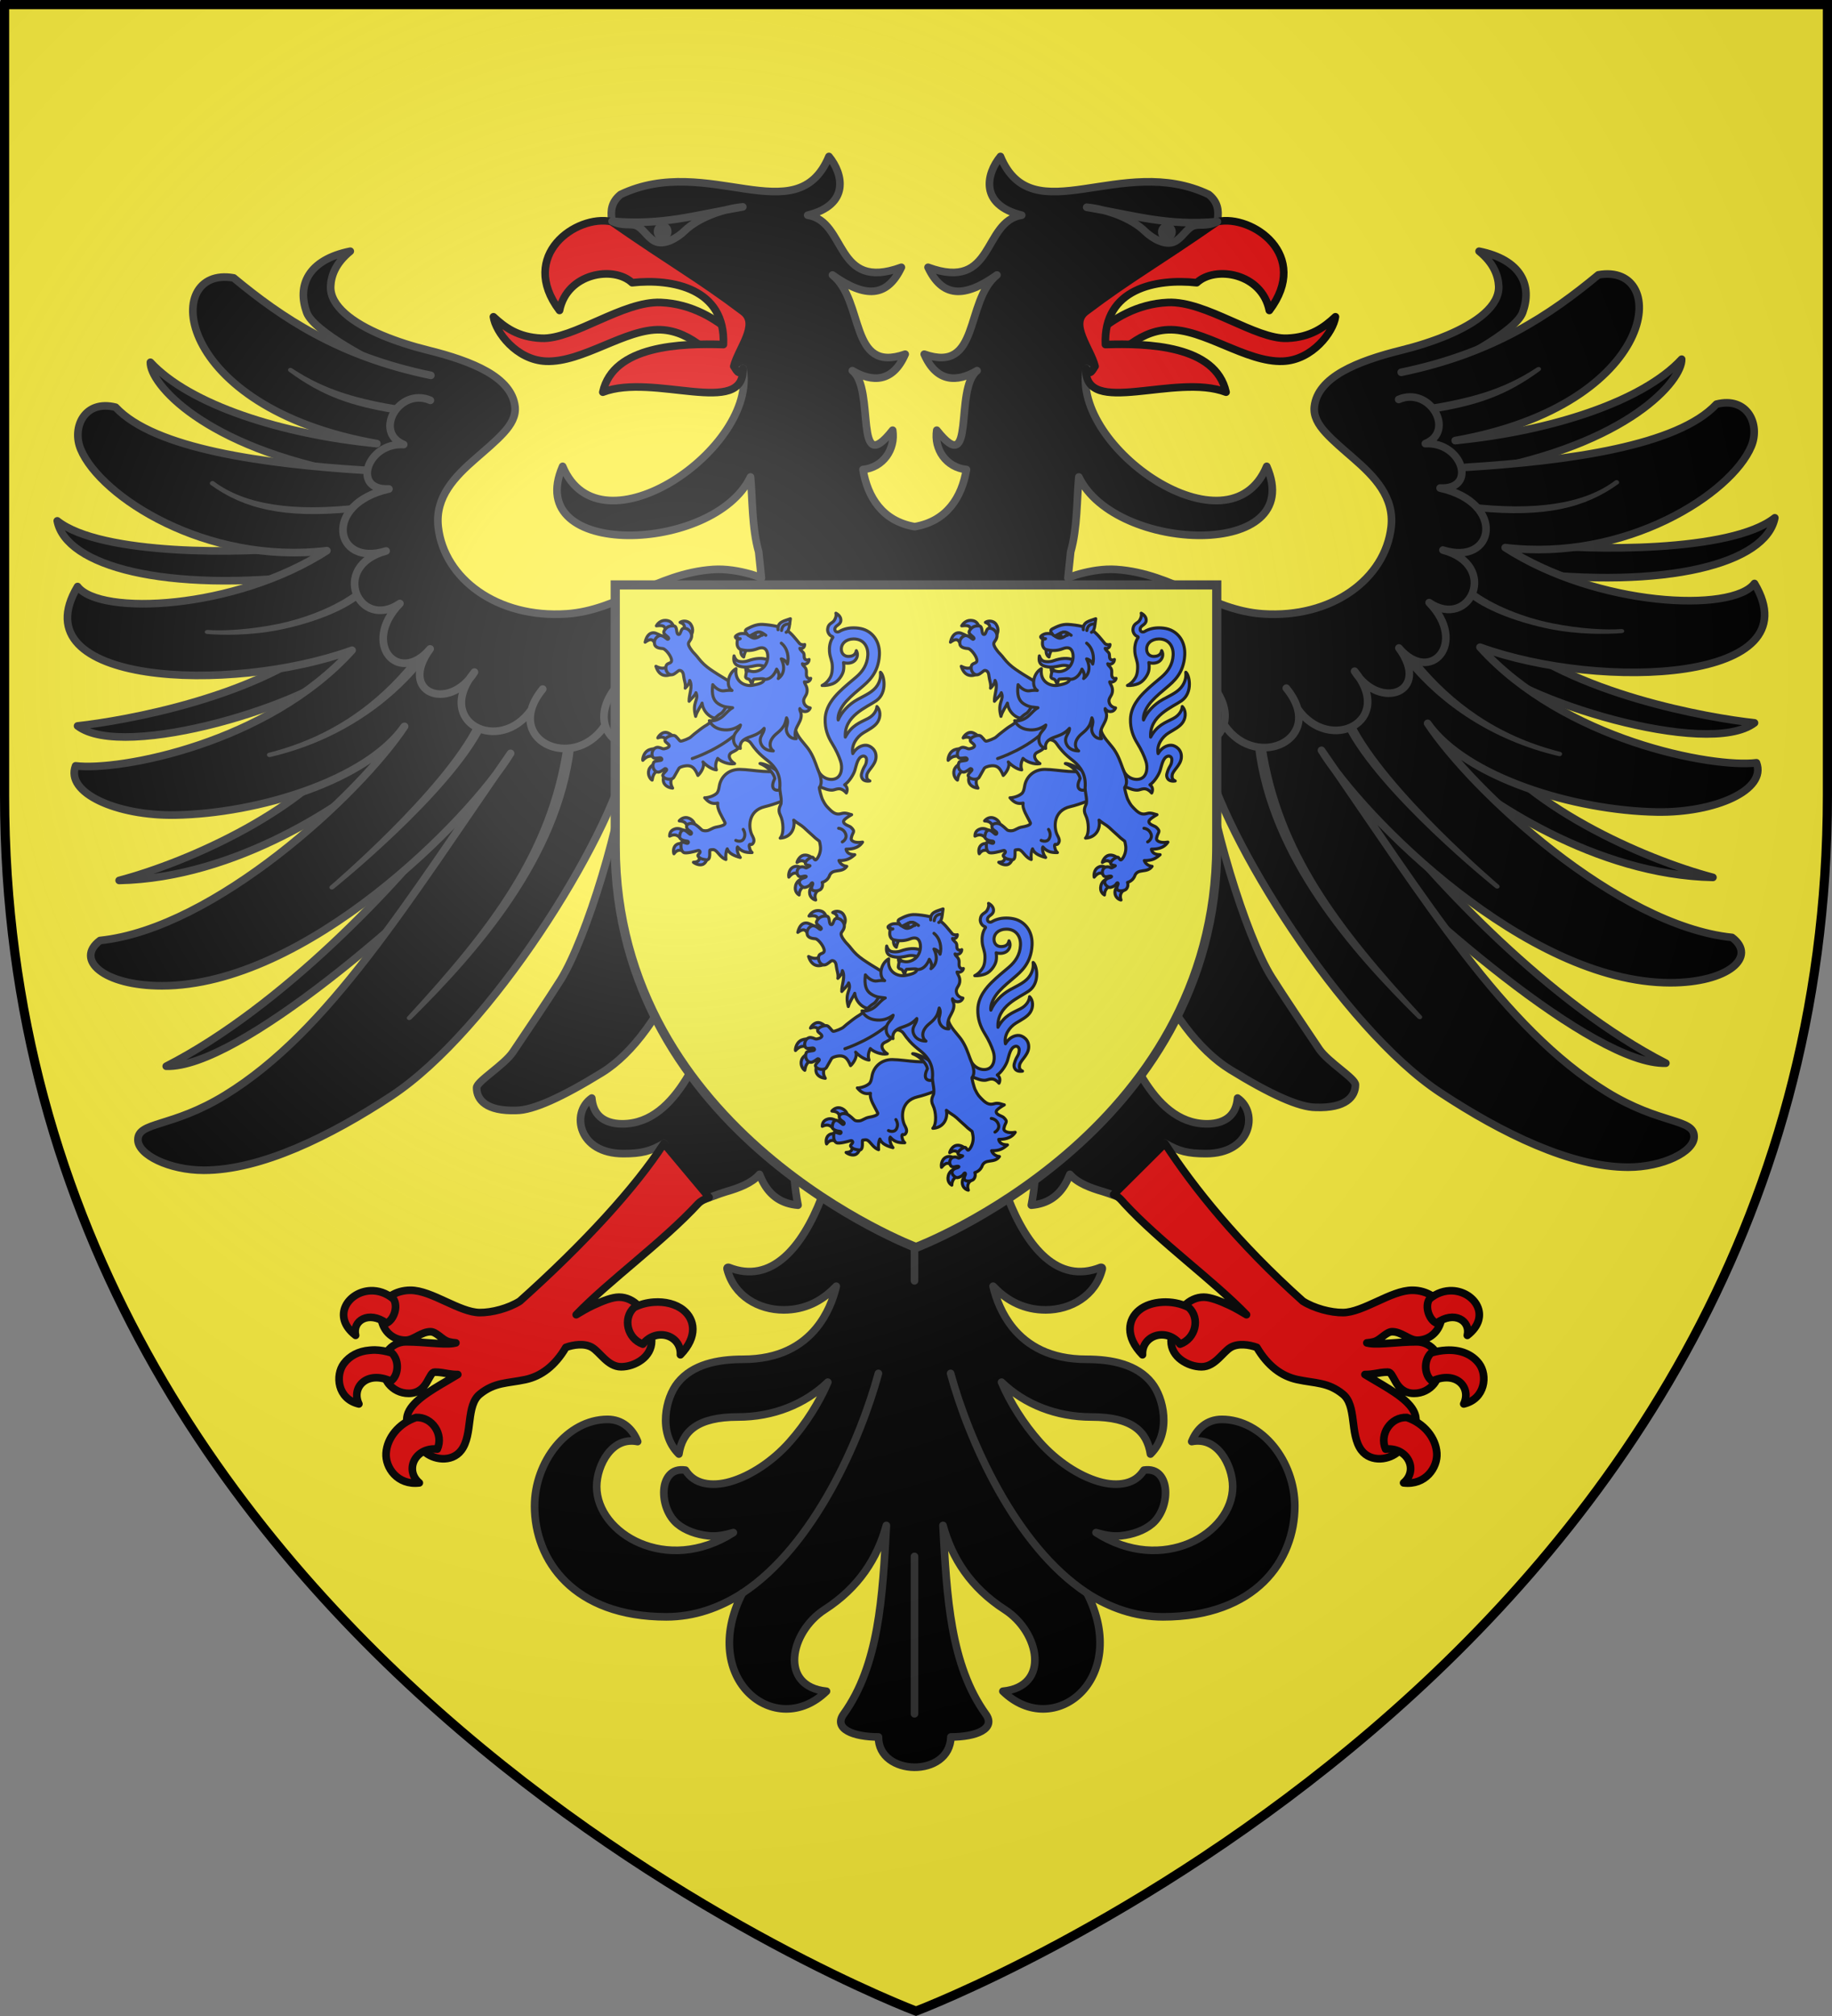 <?xml version="1.0" encoding="UTF-8" standalone="no"?><svg height="660" width="600" xmlns="http://www.w3.org/2000/svg" xmlns:xlink="http://www.w3.org/1999/xlink"><rect width="100%" height="100%" fill="#808080" stroke="none"/><radialGradient id="a" cx="221.445" cy="226.331" gradientTransform="matrix(1.353 0 0 1.349 -77.629 -85.747)" gradientUnits="userSpaceOnUse" r="300"><stop offset="0" stop-color="#fff" stop-opacity=".314"/><stop offset=".19" stop-color="#fff" stop-opacity=".251"/><stop offset=".6" stop-color="#6b6b6b" stop-opacity=".125"/><stop offset="1" stop-opacity=".125"/></radialGradient><path d="m300 658.5s298.5-112.32 298.5-397.772v-259.228h-597v259.228c0 285.452 298.5 397.772 298.5 397.772z" fill="#fcef3c" fill-rule="evenodd"/><g stroke="#313131" stroke-width="1.002" transform="matrix(.999 0 0 .997 -.192 -18.376)"><path d="m328.186 69.811c-4.714 5.744-6.916 15.873 6.962 19.286-12.981 1.991-8.691 25.202-30.706 17.104 4.643 9.865 11.774 10.222 22.584 2.532-10.602 8.527-5.346 32.495-23.833 26.005 4.036 9.308 10.745 9.3 17.317 5.409-7.621 5.915-.249 35.966-13.211 19.548-.981 6.293 3.13 12.26 9.729 12.915-1.51 9.11-6.425 16.956-16.96 18.761-10.535-1.805-15.45-9.651-16.96-18.761 6.599-.656 10.71-6.622 9.729-12.915-12.962 16.418-5.59-13.634-13.211-19.548 6.572 3.891 13.281 3.899 17.317-5.409-18.487 6.49-13.231-17.478-23.833-26.005 10.81 7.69 17.941 7.332 22.584-2.532-22.015 8.098-17.725-15.113-30.706-17.104 13.878-3.413 11.676-13.542 6.962-19.286-10.568 25.415-39.692-1.184-68.286 12.481-5.984 4.854-1.352 11.226-1.251 17.365 10.017 5.842 22.068 10.391 32.135 16.145 8.997 9.568 5.398 17.397 5.535 25.743l3.66-2.093c5.05 25.914-46.74 61.903-59.093 32.113-13.335 30.601 49.58 28.623 61.591 3.492.683 7.148.434 16.736 2.679 24.609l.892 8.552c-1.075-.437-2.291-.91-3.748-1.31-3.574-.981-7.905-1.766-12.052-1.482-9.517.651-17.283 4.088-24.815 7.416-7.532 3.329-14.737 6.576-23.208 7.156-22.821 1.562-40.238-11.589-42.134-28.535-1.103-9.856 5.519-16.563 12.229-22.427 3.356-2.932 6.688-5.722 9.195-8.464 2.507-2.743 4.097-5.517 3.748-8.64-.534-4.774-4.011-8.558-9.193-11.519-5.182-2.961-12.007-5.18-19.282-6.982-10.023-2.483-21.153-6.616-27.226-12.042-3.037-2.713-4.874-5.696-4.731-8.989.142-3.293 1.532-7.485 6.427-11.475-6.868 1.385-11.318 4.196-13.568 7.811-2.28 3.663-2.275 7.981-.714 12.304 2.27 6.284 22.074 16.575 30.098 20.165-1.683 1.688-3.315 3.357-4.896 5.006-92.256 96.17 10.28 126.079 76.83 120.016 23.077-2.102 31.598 21.406 40.164.895.865 7.771 1.494 16.758 1.605 25.132.146 10.989-1.429 21.515-3.503 26.528 4.399-1.277 8.956-4.838 10.914-9.598 1.957-4.76 2.902-10.828 3.302-17.192.075-1.196.055-2.368.09-3.578 3.628 5.791 7.281 10.767 9.461 16.756 1.128 3.098 1.904 6.41 1.785 9.686-.128 3.533-1.094 7.096-2.677 10.297-.405.818-1.08 1.494-1.697 2.182-2.59 2.885-5.131 5.31-8.39 8.117-6.516 5.614-14.148 11.535-18.3 17.365-1.305 1.832-2.683 4.869-4.374 8.464-1.692 3.595-3.648 7.719-6.069 11.607-4.843 7.776-11.386 14.574-20.889 14.574-3.217-0-5.691-.878-7.318-2.356-1.627-1.478-2.463-3.572-2.68-6.11-3.566 2.489-4.567 7.061-2.946 10.996 1.621 3.935 5.931 7.244 13.301 7.244 5.972-0 8.893-.773 13.301-3.317l12.317 18.675c1.684-.546 5.988-2.256 8.124-2.879 4.056-1.183 8.315-2.722 10.89-5.673.485 1.22 1.027 2.402 1.695 3.492 2.16 3.525 5.47 6.177 10.935 6.632-2.182-11.445-1.621-20.433.937-26.966 1.962-5.008 8.29-11.459 13.479-14.66.407 3.669.214 8.863-.626 14.923-1.062 7.674-3.077 16.48-6.159 24.435-3.082 7.955-7.178 15.071-12.229 19.46-5.053 4.389-11.063 6.056-18.12 3.229-.03-.003-.059-.003-.088 0-.03-.003-.061-.003-.09 0-.03-.003-.059-.003-.09 0-.034.025-.063.053-.088.086-.03-.003-.061-.003-.09 0v.088c-.034.025-.063.053-.088.086v.088.086.088c2.223 8.894 10.352 13.438 18.566 13.438 6.831-0 12.429-2.833 16.781-7.33.143-.148.307-.286.448-.437-.983 4.218-2.931 9.298-6.517 13.701-4.672 5.737-12.139 10.299-24.101 10.299-8.424-0-16.551 1.719-21.335 7.679-2.033 2.534-3.616 6.514-3.928 10.82-.311 4.306.674 9.022 4.285 12.611.575-3.706 2.066-6.736 5.089-8.859 3.022-2.123 7.64-3.316 14.282-3.316 11.491-0 21.94-4.17 29.456-11.431-2.756 6.56-7.198 13.644-12.495 19.635-5.695 6.439-12.934 11.124-19.372 13.002-3.219.939-6.225 1.096-8.747.525-2.522-.571-4.546-1.881-6.07-4.276-2.351-.342-4.041.311-5.177 1.57-1.137 1.258-1.746 3.029-1.875 4.974-.257 3.891 1.271 8.47 4.374 11.084 2.632 2.219 6.405 3.508 10.177 3.927 2.967.329 5.67-.329 8.212-1.048-21.805 14.017-44.81.325-44.81-15.097-0-3.51 1.322-7.798 3.66-10.82 2.338-3.022 5.573-4.796 9.775-3.97-1.633-4.201-5.005-7.286-9.864-7.286-6.612-0-12.648 3.525-16.959 8.813-4.311 5.287-6.962 12.401-6.962 19.635-0 8.922 3.181 17.991 10.175 24.871 6.995 6.88 17.854 11.519 33.028 11.519 9.176-0 17.444-2.986 24.905-7.767-14.415 28.423 11.026 48.385 27.581 32.201-15.689-1.552-11.98-19.45-.624-26.79 11.239-7.265 17.32-16.927 20.263-27.664-1.242 23.665-2.461 45.846-14.015 61.959-3.462 4.829 3.16 7.504 11.424 7.504-.076 13.016 23.411 13.506 23.745 0 8.264-0 14.886-2.676 11.424-7.504-11.553-16.112-12.772-38.294-14.015-61.959 2.944 10.737 9.024 20.399 20.263 27.664 11.357 7.341 15.066 25.238-.624 26.79 16.555 16.184 41.997-3.778 27.581-32.201 7.461 4.781 15.729 7.767 24.905 7.767 15.174 0 26.034-4.639 33.028-11.519 6.994-6.88 10.175-15.949 10.175-24.871 0-7.233-2.652-14.347-6.962-19.635-4.311-5.287-10.347-8.813-16.959-8.813-4.859 0-8.232 3.085-9.864 7.286 4.202-.826 7.438.948 9.775 3.97 2.338 3.022 3.66 7.31 3.66 10.82 0 15.422-23.005 29.114-44.81 15.097 2.542.719 5.244 1.377 8.212 1.048 3.772-.419 7.545-1.708 10.177-3.927 3.102-2.615 4.631-7.194 4.374-11.084-.129-1.945-.738-3.716-1.875-4.974-1.136-1.258-2.825-1.911-5.177-1.57-1.525 2.395-3.548 3.705-6.07 4.276-2.523.571-5.528.414-8.747-.525-6.437-1.877-13.676-6.562-19.372-13.002-5.298-5.99-9.739-13.074-12.495-19.635 7.516 7.261 17.965 11.431 29.456 11.431 6.642 0 11.26 1.193 14.282 3.316 3.023 2.122 4.514 5.153 5.089 8.859 3.611-3.589 4.596-8.305 4.285-12.611-.312-4.306-1.895-8.286-3.928-10.82-4.783-5.96-12.911-7.679-21.335-7.679-11.962 0-19.429-4.562-24.101-10.299-3.586-4.403-5.533-9.483-6.517-13.701.141.151.305.289.448.437 4.352 4.497 9.951 7.33 16.781 7.33 8.214 0 16.343-4.544 18.566-13.438v-.088-.086-.088c-.025-.033-.054-.061-.088-.086v-.088c-.029-.003-.06-.003-.09 0-.025-.033-.054-.061-.088-.086-.031-.003-.06-.003-.09 0-.029-.003-.06-.003-.09 0-.029-.003-.058-.003-.088 0-7.057 2.827-13.068 1.16-18.12-3.229-5.052-4.389-9.147-11.506-12.229-19.46-3.082-7.955-5.096-16.761-6.159-24.435-.839-6.059-1.033-11.254-.626-14.923 5.189 3.201 11.517 9.653 13.479 14.66 2.558 6.532 3.119 15.52.937 26.966 5.465-.455 8.775-3.107 10.935-6.632.668-1.09 1.21-2.271 1.695-3.492 2.575 2.951 6.834 4.49 10.89 5.673 2.136.623 6.44 2.332 8.124 2.879l12.317-18.675c4.408 2.544 7.329 3.317 13.301 3.317 7.37 0 11.68-3.309 13.301-7.244 1.621-3.935.62-8.508-2.946-10.996-.217 2.538-1.053 4.632-2.68 6.11-1.627 1.478-4.102 2.356-7.318 2.356-9.503-0-16.046-6.798-20.889-14.574-2.421-3.888-4.377-8.013-6.069-11.607-1.69-3.595-3.069-6.633-4.374-8.464-4.152-5.83-11.784-11.751-18.3-17.365-3.259-2.807-5.799-5.233-8.39-8.117-.618-.688-1.293-1.364-1.697-2.182-1.583-3.201-2.548-6.764-2.677-10.297-.119-3.276.657-6.588 1.785-9.686 2.18-5.989 5.833-10.965 9.461-16.756.035 1.21.015 2.382.09 3.578.401 6.365 1.345 12.432 3.302 17.192 1.958 4.76 6.515 8.321 10.914 9.598-2.074-5.013-3.649-15.539-3.503-26.528.111-8.374.74-17.36 1.605-25.132 8.566 20.51 17.087-2.998 40.164-.895 66.55 6.063 169.086-23.846 76.83-120.016-1.581-1.648-3.213-3.317-4.896-5.006 8.024-3.59 27.828-13.881 30.098-20.165 1.561-4.323 1.566-8.641-.714-12.304-2.249-3.615-6.7-6.426-13.568-7.811 4.896 3.99 6.286 8.182 6.427 11.475.142 3.293-1.694 6.276-4.731 8.989-6.073 5.426-17.203 9.559-27.226 12.042-7.274 1.802-14.1 4.02-19.282 6.982-5.182 2.961-8.659 6.745-9.193 11.519-.349 3.124 1.241 5.898 3.748 8.64 2.507 2.743 5.84 5.532 9.195 8.464 6.711 5.864 13.332 12.571 12.229 22.427-1.896 16.947-19.313 30.097-42.134 28.535-8.471-.58-15.676-3.827-23.208-7.156-7.532-3.329-15.297-6.765-24.815-7.416-4.147-.284-8.478.501-12.052 1.482-1.457.4-2.673.874-3.748 1.31l.892-8.552c2.245-7.873 1.996-17.46 2.679-24.609 12.011 25.131 74.926 27.11 61.591-3.492-12.352 29.789-64.142-6.199-59.093-32.113l3.66 2.093c.137-8.346-3.461-16.175 5.535-25.743 10.067-5.754 22.118-10.302 32.135-16.145.101-6.138 4.733-12.511-1.251-17.365-28.594-13.665-57.718 12.935-68.286-12.481z" stroke="#313131" stroke-linecap="round" stroke-linejoin="round" stroke-width="2.505"/><path d="m382.101 393.917c9.434 14.539 23.935 32.686 45.218 51.773 3.717 2.347 9.147 3.796 13.211 3.752 3.251-.035 7.191-1.842 11.158-3.665 3.966-1.824 7.955-3.665 11.515-3.665 2.383-0 4.676.668 6.427 1.833l3.124 7.592c-.734 4.285-4.017 6.981-7.944 6.981-1.461-0-2.777-.788-4.106-1.484-1.329-.695-2.665-1.309-4.106-1.309-.882-0-1.779.564-2.767 1.309-.988.745-1.982 1.661-3.303 2.007-.667.175-1.437.29-2.232.349.293.06.61.13.893.175 3.227.514 9.656-.524 15.443-.524 2.584-0 4.7 1.286 6.07 3.054l.714 8.901c-.319.674-.674 1.329-1.16 1.92-1.45 1.758-3.7 3.054-6.516 3.054-1.649-0-2.886-.516-3.838-1.222-.952-.706-1.622-1.635-2.142-2.531-.521-.895-.928-1.748-1.339-2.356-.411-.608-.748-.873-1.25-.873-1.628-0-2.945.279-4.374.524-.97.166-1.961.27-3.124.262 1.084.634 2.141 1.295 3.213 1.92 3.148 1.833 6.187 3.639 8.569 5.498 2.382 1.859 4.15 3.816 4.731 5.934.209.762.226 1.504.179 2.269l-5.624 9.599c-1.442 1.37-3.681 2.352-5.981 2.443-2.3.092-4.668-.69-6.248-2.793-1.961-2.608-2.321-6.358-2.767-9.861-.446-3.503-1.037-6.709-3.303-8.552-2.424-1.972-4.653-2.855-7.052-3.403-2.399-.548-4.972-.748-7.944-1.396-5.088-1.11-9.615-4.438-13.211-10.559-2.476-.913-6.139-1.437-8.569 0-1.267.749-2.538 2.271-4.017 3.665-1.479 1.394-3.27 2.705-5.534 2.705-2.249-0-4.74-.824-6.695-2.269-1.954-1.445-3.303-3.561-3.303-6.196 0-.409.062-.813.089-1.222l4.285-10.385c1.694-1.683 3.853-2.793 6.338-2.793 2.175-0 5.298 1.214 8.48 2.705 2.057.964 3.749 2.007 5.534 3.054-10.85-11.264-28.315-23.824-39.99-36.477-.589-.638-1.887-2.428-3.571-2.975zm-164.245 0c-9.434 14.539-25.952 32.686-47.236 51.773-3.717 2.347-9.147 3.796-13.211 3.752-3.251-.035-7.191-1.842-11.158-3.665-3.966-1.824-7.955-3.665-11.515-3.665-2.383-0-4.676.668-6.427 1.833l-3.124 7.592c.734 4.285 4.017 6.981 7.944 6.981 1.461-0 2.777-.788 4.106-1.484 1.329-.695 2.665-1.309 4.106-1.309.882-0 1.779.564 2.767 1.309.988.745 1.982 1.661 3.303 2.007.667.175 1.437.29 2.232.349-.293.06-.61.13-.893.175-3.227.514-9.656-.524-15.443-.524-2.584-0-4.7 1.286-6.07 3.054l-.714 8.901c.319.674.674 1.329 1.16 1.92 1.45 1.758 3.7 3.054 6.516 3.054 1.649-0 2.887-.516 3.838-1.222.952-.706 1.622-1.635 2.142-2.531.521-.895.928-1.748 1.339-2.356.411-.608.748-.873 1.25-.873 1.628-0 2.945.279 4.374.524.97.166 1.961.27 3.124.262-1.084.634-2.141 1.295-3.213 1.92-3.148 1.833-6.187 3.639-8.569 5.498-2.382 1.859-4.15 3.816-4.731 5.934-.209.762-.226 1.504-.179 2.269l5.624 9.599c1.442 1.37 3.681 2.352 5.981 2.443 2.3.092 4.668-.69 6.248-2.793 1.96-2.608 2.321-6.358 2.767-9.861.446-3.503 1.037-6.709 3.303-8.552 2.424-1.972 4.653-2.855 7.052-3.403 2.399-.548 4.972-.748 7.944-1.396 5.088-1.11 9.615-4.438 13.211-10.559 2.476-.913 6.139-1.437 8.569 0 1.267.749 2.538 2.271 4.017 3.665 1.479 1.394 3.27 2.705 5.534 2.705 2.249-0 4.74-.824 6.695-2.269 1.954-1.445 3.303-3.561 3.303-6.196 0-.409-.062-.813-.089-1.222l-4.285-10.385c-1.694-1.683-3.853-2.793-6.338-2.793-2.175-0-5.298 1.214-8.48 2.705-2.057.964-3.749 2.007-5.534 3.054 10.85-11.264 28.315-23.824 39.99-36.477.589-.638 1.887-1.488 3.571-2.035z" fill="#e20909" stroke="#000" stroke-linecap="round" stroke-linejoin="round" stroke-width="2.505"/><path d="m121.683 442.264c-7.329.292-12.937 8.453-4.909 14.661-1.151-4.824 4.279-8.231 10.087-4.014 2.372-.973 4.008-5.43 2.321-7.941-2.381-2.015-5.055-2.802-7.498-2.705zm354.643 0c-2.443-.097-5.117.69-7.498 2.705-1.687 2.512-.051 6.968 2.321 7.941 5.808-4.217 11.238-.809 10.087 4.014 8.027-6.207 2.42-14.369-4.909-14.661zm-261.809 3.752c-2.212.157-4.431.726-6.427 1.745-3.827 3.549-2.242 10.239 2.856 12.043 4.506-5.661 12.63-2.873 12.318 3.491 5.776-5.968 4.717-11.615.982-14.661-2.457-2.004-6.042-2.88-9.73-2.618zm166.744 0c-2.9.163-5.622 1.015-7.587 2.618-3.735 3.046-4.705 8.693 1.071 14.661-.311-6.363 7.813-9.151 12.318-3.491 5.098-1.803 6.683-8.494 2.856-12.043-2.661-1.359-5.759-1.909-8.659-1.745zm-258.149 15.708c-.578-.013-1.149.045-1.696.087-3.645.281-6.582 1.845-8.48 4.363-2.885 3.828-2.155 11.606 4.909 13.264-2.567-5.409 2.546-11.08 10.444-7.505 2.548-1.717 2.975-6.695.357-9.25-1.941-.59-3.8-.923-5.534-.96zm351.162.087c-1.56.092-3.184.348-4.909.873-2.618 2.555-2.191 7.533.357 9.25 7.898-3.575 12.922 2.095 10.355 7.505 7.064-1.658 7.884-9.436 4.999-13.264-2.277-3.022-6.121-4.638-10.801-4.363zm-337.683 22.078c-5.678 1.908-9.496 6.699-9.819 11.694-.307 4.745 3.736 10.641 10.89 9.774-4.939-4.155-1.411-11.778 5.891-11.083 2.167-4.859-1.695-10.66-6.963-10.385zm324.829 0c-5.267-.275-9.13 5.526-6.963 10.385 7.302-.695 10.831 6.927 5.891 11.083 7.154.867 11.197-5.028 10.89-9.774-.323-4.995-4.141-9.786-9.819-11.694z" fill="#e20909" stroke="#000" stroke-linecap="round" stroke-linejoin="round" stroke-width="2.505"/><use height="100%" stroke="#313131" transform="matrix(-1 0 0 1 601.008 -1.004)" width="100%" xlink:href="#b"/><path id="b" d="m123.697 164.092c-31.062-3.025-61.296-12.717-74.195-26.704-.237 6.765 17.011 27.91 66.477 36.901m-16.584 23.638c-19.486 2.431-66.154 2.927-80.432-8.459 2.806 14.758 35.014 23.817 84.733 17.747m43.598 79.494c-16.561 21.683-54.592 62.36-92.605 81.836 23.378.762 81.528-49.509 110.933-81.092m-48.714-27.527c-15.094 23.867-54.71 41.551-77.653 47.613 38.007-.768 74.299-24.641 91.399-40.174m-21.582-40.746c-23.652 20.844-68.68 28.582-83.443 30.187 15.212 11.653 77.125-7.227 90.54-21.23" stroke="#313131" stroke-linecap="round" stroke-linejoin="round" stroke-width="2.505"/><path d="m459.569 140.682c30.283-6.258 48.926-18.968 64.625-31.996 23.844-4.286 20.208 42.528-46.883 54.403m3.441 8.791c33.727-2.089 69.489-7.082 82.152-20.733 10.164-2.575 14.449 6.608 11.437 13.826-6.476 15.52-41.065 37.998-80.686 33.278m0 0c30.284 19.506 74.461 21.424 81.722 11.776 19.275 32.21-49.602 35.472-89.982 20.921 27.644 30.67 76.392 39.737 90.628 37.96 3.464 8.857-13.453 16.479-32.675 16.156-26.935-.453-62.62-11.298-75.118-29.104 14.667 22.222 62.22 66.412 99.791 70.293 8.358 6.3-1.161 14.879-20.257 14.879-47.182 0-100.868-54.339-114.341-76.32 34.224 49.407 59.62 91.263 93.456 112.142 17.677 10.908 28.714 8.682 28.714 14.745 0 4.931-10.314 9.998-21.616 9.998-18.597 0-41.258-11.054-61.57-24.468-32.209-21.27-71.352-83.996-77.36-111.355 1.568 20.33 13.568 59.946 22.01 73.398 3.963 6.314 12.059 18.341 15.603 23.612 2.903 4.318 11.889 9.636 11.889 11.726 0 3.966-3.181 7.788-13.023 7.44-5.391 0-14.936-4.307-28.04-12.398-20.601-12.72-38.01-51.161-46.47-102.532m-224.193-10.167c-14.715 22.233-62.268 66.424-99.84 70.304-8.358 6.3 1.161 14.879 20.257 14.879 47.182 0 100.868-54.339 114.341-76.32-34.224 49.407-59.62 91.263-93.456 112.142-17.677 10.908-28.714 8.682-28.714 14.745 0 4.931 10.314 9.998 21.616 9.998 18.597 0 41.258-11.054 61.57-24.468 32.209-21.27 71.352-83.996 77.36-111.355-1.568 20.33-13.568 59.946-22.01 73.398-3.963 6.314-12.059 18.341-15.603 23.612-2.903 4.318-11.889 9.636-11.889 11.726 0 3.966 3.181 7.788 13.023 7.44 5.391 0 14.936-4.307 28.04-12.398 20.601-12.72 36.959-52.165 45.418-103.536m-101.5-125.434c-30.283-6.258-48.926-18.968-64.625-31.996-23.844-4.286-20.208 42.528 46.883 54.403m-3.441 8.791c-33.727-2.089-69.489-7.082-82.152-20.733-10.164-2.575-14.449 6.608-11.437 13.826 6.476 15.52 41.065 37.998 80.686 33.278m0 0c-30.284 19.506-74.461 21.424-81.722 11.776-19.275 32.21 49.602 35.472 89.982 20.921m0 0c-27.644 30.67-76.392 39.737-90.628 37.96-3.464 8.857 13.453 16.479 32.675 16.156 26.935-.453 62.62-11.298 75.07-29.093" stroke="#313131" stroke-linecap="round" stroke-linejoin="round" stroke-width="2.505"/><path d="m437.998 122.453c-3.674 3.426-8.042 6.726-15.784 7.052-10.446.44-26.653-12.276-39.081-11.752-10.319.434-18.206 5.573-23.35 10.043l2.193 12.502c3.096-3.869 10.669-13.146 21.153-13.587 11.518-.485 25.588 10.84 37.664 10.332 9.69-.408 16.5-9.614 17.205-14.589zm-276.04.001c3.674 3.426 8.042 6.726 15.784 7.052 10.446.44 26.653-12.276 39.081-11.752 10.319.434 18.206 5.573 23.35 10.043l-2.193 12.502c-3.096-3.869-10.669-13.146-21.153-13.587-11.518-.485-25.588 10.84-37.664 10.332-9.69-.408-16.5-9.614-17.205-14.589z" fill="#e20909" stroke="#000" stroke-linecap="round" stroke-linejoin="round" stroke-width="2.505"/><path d="m399.3 91.204c11.522-2.409 30.677 11.07 17.031 29.17-2.459-12.302-17.739-14.796-23.801-9.11-13.19-1.466-30.689 1.881-29.93 20.304 13.844-.441 36.158.226 39.534 15.637-16.675-6.391-46.526 8.475-45.92-7.754 1.298 2.948 2.313.076 2.981-.734-1.407-5.769-8.499-13.843-3.03-17.972 14.877-11.234 22.976-15.492 43.136-29.541zm-198.644.001c-11.522-2.409-30.677 11.07-17.031 29.17 2.459-12.302 17.739-14.796 23.801-9.11 13.19-1.466 30.689 1.881 29.93 20.304-13.844-.441-36.158.226-39.534 15.637 16.675-6.391 46.525 8.475 45.92-7.754-1.298 2.948-2.313.076-2.981-.734 1.407-5.769 8.499-13.843 3.03-17.972-14.877-11.234-22.976-15.492-43.136-29.541z" style="fill:#e20909;fill-rule:evenodd;stroke:#000;stroke-width:2.505;stroke-linecap:round;stroke-linejoin:round"/><path d="m399.3 91.204c-16.615 1.471-27.038-2.023-42.842-4.713 6.909.684 14.763 3.714 19.011 7.823 2.59 2.505 6.849 4.955 9.883 3.433 2.253-1.13 3.854-4.143 5.862-5.051 2.008-.908 4.422.291 8.086-1.492zm-198.432-.125c16.615 1.471 27.038-2.023 42.842-4.713-6.909.684-14.763 3.714-19.011 7.823-2.59 2.505-6.849 4.955-9.883 3.433-2.253-1.13-3.854-4.143-5.862-5.051-2.008-.908-4.422.291-8.086-1.492z" fill-rule="evenodd" stroke="#313131" stroke-linecap="round" stroke-linejoin="round" stroke-width="2.505"/><path d="m-381.081 94.593a1.66 1.793 0 0 1 -1.66 1.793 1.66 1.793 0 0 1 -1.66-1.793 1.66 1.793 0 0 1 1.66-1.793 1.66 1.793 0 0 1 1.66 1.793zm161.994-.125a1.66 1.793 0 0 0 1.66 1.793 1.66 1.793 0 0 0 1.66-1.793 1.66 1.793 0 0 0 -1.66-1.793 1.66 1.793 0 0 0 -1.66 1.793z" fill="#313131" stroke="#313131" stroke-linecap="round" stroke-linejoin="round" stroke-width="2.505" transform="scale(-1 1)"/><path id="c" d="m94.93 140.472c11.006 8.077 20.329 11.299 34.959 13.699 0 0 2.308-2.269 2.308-2.269-14.499-2.379-25.138-5.162-36.209-12.47-.998-.659-1.856.455-1.058 1.04zm-25.692 37.156c10.976 7.963 24.169 11.059 45.935 8.981l2.808-2.568c-21.148 2.474-37.36.254-47.579-7.461-.899-.679-1.886.523-1.163 1.048zm47.743 34.864c-6.729 5.112-16.779 9.036-26.035 10.901-9.256 1.865-18 2.263-22.635 1.896-1.194-.095-1.367 1.231-.178 1.327 5.007.403 14.214.545 23.648-1.356 9.434-1.901 20.029-5.614 26.099-10.293l-.9-2.475zm21.306 22.813c0-0-3.451.512-3.451.512-10.879 13.29-25.542 24.478-46.546 29.813-1.081.29-.574 1.667.569 1.36 21.782-5.119 38.624-16.894 49.671-30.389l-.244-1.296zm17.649 20.889c-10.875 21.882-47.475 53.094-47.475 53.094-.867.869.466 1.667 1.165.967 0 0 38.27-30.778 49.295-52.963l-2.984-1.099zm69.531 3.359c1.618 25.025-4.227 47.195-16.649 67.339-.542.879 1.026 1.439 1.549.589 12.542-20.336 19.693-42.785 18.06-68.054l-2.961.126zm-40.574 4.242c-5.196 34.33-24.075 59.014-51.156 88.487-.61.664.481 1.648 1.357.778 21.782-21.617 48.906-52.344 53.314-89.168l-3.515-.097z" fill="#313131" stroke="none"/><g stroke="#313131"><use height="100%" transform="matrix(-1 0 0 1 600.01 -.296)" width="100%" xlink:href="#c"/><path d="m356.571 541.571c-23.716-15.615-38.922-50.787-44.73-72.162m-46.834-173.948s4.787 9.903 8.714 13.83c2.261 2.262 4.747 8.156 4.706 15.074m-24.11 45.294s13.955-22.425 28.025-3.437m51.781-33.049c7.075 4.155 12.702 9.178 18.003 18.204m-52.125 33.175v54.454m0 142.178v-51.673m-56.435 12.061c23.716-15.615 38.795-50.787 44.604-72.162m-48.553-228.837c-10.208 13.777 4.53 23.478 15.617 15.248m-32.161-14.054c-10.648 14.37 4.979 24.958 16.16 14.734m-37.25-12.274c-12.506 16.372 9.131 27.423 18.866 12.537m-42.735-12.064c-13.463 16.441 9.548 27.393 20.043 12.452m-56.876-107.267c-10.155-4.378-18.805 10.354-8.743 14.518-12.106-.702-17.195 15.22-4.841 14.585-21.94 4.92-17.874 25.788-.925 20.359-18.709 5.014-8.817 26.393 4.52 17.258-12.86 13.256-.396 27.11 9.908 14.903-10.655 14.525 6.25 20.831 14.536 7.62-13.463 16.441 8.168 27.291 18.663 12.35m185.994-11.198c10.208 13.777-4.53 23.478-15.617 15.248m32.161-14.054c10.648 14.37-4.979 24.958-16.16 14.734m37.25-12.274c12.506 16.372-9.131 27.423-18.866 12.537m42.735-12.064c13.463 16.441-9.548 27.393-20.043 12.452m56.876-107.267c10.155-4.378 18.805 10.354 8.743 14.518 12.106-.702 17.195 15.22 4.841 14.585 21.94 4.92 17.874 25.788.925 20.359 18.709 5.014 8.817 26.393-4.52 17.258 12.86 13.256.396 27.11-9.908 14.903 10.655 14.525-6.25 20.831-14.536 7.62 13.463 16.441-8.168 27.291-18.663 12.35" fill="none" stroke-linecap="round" stroke-linejoin="round" stroke-width="2.505"/></g></g><path d="m300 408.397s98.5-37.158 98.5-131.484v-85.414h-197v85.498c0 94.325 98.5 131.399 98.5 131.399z" fill="#f2ef3c" stroke="#313131" stroke-width="3"/><g id="d" fill="#2b5df2" stroke="#000" stroke-linecap="round" stroke-linejoin="round" stroke-width="6.122" transform="matrix(.163 0 0 .164 210.264 197.447)"><path d="m46.888 258.055c-7.079.065-13.599 6.952-15.11 11.055 7.646-3.036 12.88-1.623 17.316 3.024l11.341-7.975s-6.04-5.277-12.124-6.036c-.475-.059-.951-.072-1.423-.068zm-21.288 32.762c-3.851.021-9.909.666-14.835 3.937-7.722 5.127-9.878 16.771-9.125 19.107 7.605-7.9 13.356-10.241 27.452-7.281l.325-15.57s-1.506-.205-3.817-.193zm3.564 28.428s-12.374 3.953-15.372 13.769c-3.198 10.47 3.476 18.718 6.552 20.341 1.365-7.326 2.979-17.823 17.359-20.715zm18.091 19.982c-2.203 4.269-6.229 10.671-3.762 18.334 3.005 9.335 14.73 11.559 18.037 11.787-5.709-9.74-3.892-16.534.714-25.957zm280.884 163.745c-1.048-.022-2.098.045-3.18.244-7.882 1.455-12.93 10.757-13.48 14.529 7.62-4.893 12.736-5.261 20.876 3.145 2.597-3.054 6.467-7.252 10.36-11.498-1.026-1.284-7.242-6.266-14.576-6.421zm-17.047 22.472c-2.326-.113-4.979.34-7.656 1.784-9.978 5.385-8.907 18.202-8.398 19.805 8.852-10.468 14.745-10.386 22.302-2.066l1.514-16.512c-.882-1.093-3.886-2.823-7.762-3.012zm10.439 25.491s-10.01 1.214-12.928 13.182c-2.915 11.955 5.023 17.39 7.116 18.509.317-9.19 4.884-16.844 15.833-19.263zm22.358 13.805c-2.403 1.736-7.358 4.311-7.133 13.262.242 9.628 8.592 14.262 12.232 14.653-3.361-9.013-.091-15.691 5.806-19.773zm-255.79-136.642c-7.418.029-12.699 5.552-13.315 6.63 13.628.892 14.274 6.256 17.936 15.8 5.196-3.776 9.782-7.012 12.785-8.749.263-2.203-3.022-8.702-10.739-12.187-2.36-1.066-4.59-1.503-6.667-1.495zm-16.613 21.964c-1.514-.029-3.057.118-4.612.532-11.38 3.032-11.214 11.698-11.376 14.581 12.6-6.127 17.23.001 24.528 6.054l6.129-15.846c-2.249-1.57-8.106-5.196-14.668-5.322zm15.725 31.598s-9.971-4.102-17.26.054c-7.858 4.48-7.252 15.022-5.761 18.644 6.679-9.775 15.414-7.895 21.938-3.301zm27.964 20.278c2.052 12.812-3.031 14.862-11.883 15.411 3.004 2.757 13.064 7.346 19.725 3.829 7.319-3.865 9.183-15.335 8.455-15.626zm-68.397-467.424c-10.48-.063-16.358 7.964-17.923 10.887 18.685-2.354 16.931 3.076 20.081 14.234l16.32-6.361c-1.318-5.856-3.646-15.367-12.185-17.826-2.26-.651-4.351-.923-6.292-.935zm39.25 1.435c-3.519-.157-6.993.765-9.52 2.515 7.231 2.786 11.176 5.986 7.227 17.961l13.591 9.538c3.551-4.084 7.41-13.527.718-23.528-2.865-4.28-7.491-6.284-12.015-6.486zm-62.444 23.344c-6.25-.345-13.847 3.492-17.309 18.708 16.591-11.887 16.36-.032 24.315 8.09l11.473-18.465s-6.141-4.591-14.419-7.518c-1.231-.435-2.618-.735-4.06-.814zm32.307 61.502c-7.094 10.859-16.207 11.336-27.922 5.358 7.015 22.306 24.174 22.506 40.027 10.523z" style="fill:#2b5df2;fill-rule:evenodd;stroke:#000;stroke-width:6.122;stroke-linecap:round;stroke-linejoin:round"/><path d="m382.331 373.301c7.442-.314 15.484-8.551 28.259 5.765 2.658-5.36 2.391-12.272-3.506-16.42 8.678-5.632 17.993-20.176 20.61-28.904 3.41-11.372 5.567-24.666 14.59-27.956 4.787-1.745 9.268 1.695 8.856 7.579-.894 12.773-5.322 10.026-10.015 27.27-1.762 6.475 1.716 16.633 16.694 14.391-6.34-2.926-6.675-6.79-5.991-11.898 1.188-8.867 16.618-19.252 18.231-33.818 1.898-17.134-12.101-24.843-19.047-25.505-9.301-.887-20.634 4.969-27.483 16.589-3.619-16.923 8.219-33.382 21.056-41.254 10.755-6.596 22.971-12.369 28.957-21.871 6.749-10.714 5.391-24.194-1.533-30.836-.354 6.408-4.841 17.171-18.279 24.062-16.312 8.365-32.082 13.165-45.254 37.002-2.764-42.648 42.969-59.271 61.969-72.474 23.582-16.388 15.88-52.096 8.722-56.971.414 5.98.662 15.342-6.463 26.415-8.241 12.808-22.652 18.614-40.039 28.182-17.292 9.515-31.648 24.716-38.456 40.667-1.877-10.766 6.095-26.36 16.136-37.28 10.4-11.311 22.825-21.227 29.891-27.217 14.074-11.931 34.577-28.447 36.705-64.661 1.502-25.469-11.171-43.304-28.938-50.748-10.42-4.366-25.695-5.019-36.214-2.661-5.278 1.183-10.539 3.004-15.479 5.973-3.478 2.091-9.48.804-8.876-5.267.711-7.154 10.925-7.681 12.013-16.065.897-6.916-4.359-12.476-9.923-15.227 1.392 4.236-.117 9.151-3.036 14.054-3.804 6.39-12.42 5.71-13.542 17.801-.556 6.048 3.477 12.865 9.2 14.558.678.415 1.816 1.329 1.333 1.993-6.316 8.668-7.458 20.135-6.818 28.087 1.069 13.28 5.661 17.961 5.721 30.26.019 3.833.013 14.887-4.598 22.174-5.685 8.982-10.551 12.541-15.968 15.371 7.643.48 15.813-1.294 21.532-3.513 10.571-4.102 19.541-17.161 21.325-25.819 1.188-5.765.92-11.154.163-16.405 5.174 1.75 14.185 2 20.489-2.176 6.473-4.288 10.057-13.552 5.297-21.632-1.644 8.188-7.116 11.159-15.331 11.484-7.817.31-14.065-4.573-14.747-13.063-1.006-12.513 9.632-21.63 24.255-21.803 19.371-.23 29.896 13.995 28.868 32.609-1.03 18.658-10.27 32.391-23.334 43.496-11.224 9.541-23.035 18.809-34.715 30.403-9.11 9.043-27.055 28.213-27.657 53.63-.446 18.835 5.032 34.066 13.603 47.789 8.571 13.723 13.648 25.155 17.305 35.796 4.395 12.79 2.336 30.244-10.052 35.139-12.831 5.07-30.248-2.612-36.431-19.351-2.199 12.233-5.199 37.534 7.187 36.586 7.5 2.583 14.255 6.031 22.757 5.672z" style="fill:#2b5df2;fill-rule:evenodd;stroke:#000;stroke-width:6.122;stroke-linecap:round;stroke-linejoin:round"/><path d="m196.103 331.946c-23.283-.009-37.716 15.537-40.699 32.882-1.281 7.445-2.491 12.539-5.971 15.469-8.537 7.187-22.258 8.709-23.537 8.23 8.199 9.77 15.452 13.04 26.389 10.668-2.278 12.027 8.787 26.946 14.502 39.262 1.93 4.158-7.765 7.089-19.418 9.089-3.792.651-11.23 5.321-14.874 6.337-3.774 1.052-9.474.685-11.663-.668-2.263-1.398-10.425-10.6-16.626-12.637-5.77-1.896-12.995-.809-14.337 3.891-2.138 7.5 7.833 10.499 9.162 13.151 1.286 2.564-.925 4.617-2.794 3.541-2.218-1.276-9.369-9.221-13.788-7.818-3.33 1.057-6.071 4.044-6.91 12.317-.71 7.012 10.763 9.154 15.102 9.485 3.532.27 3.072 3.767.944 4.432-2.29.715-12.296-5.279-12.864-.527-.569 4.752-1.313 15.107 4.964 18.742 4.935 2.858 23.49-2.569 25.616-3.105 2.531-.638 5.001-1.381 5.825-.62 5.596 5.175-5.854 7.023-1.977 11.828 4.12 5.106 10.075 5.576 15.567 6.481 11.283 1.859 5.559-19.524 8.054-19.655 5.385-.748 7.493-1.571 11.833 1.932 4.34 3.504 10.861 14.336 20 17.16-.797-8.282-.141-15.731 2.658-21.298 3.174 9.506 14.616 14.217 26.236 17.245-5.816-6.797-7.404-19.13-5.543-21.012 7.638 8.509 14.82 11.606 29.249 11.193-4.295-3.19-6.491-12.498-5.543-15.116 1.455-4.017 4.603 2.978 8.472-5.183 2.439-5.144-1.496-11.345-3.126-14.551-7.478-14.703-8.609-48.746 25.932-56.785 18.786-4.372 47.174-15.288 49.631-18.378 19.584-24.631 1.504-45.442-8.6-57.384-25.563 12.2-62.481 1.808-91.864 1.398z" style="fill:#2b5df2;fill-rule:evenodd;stroke:#000;stroke-width:6.122;stroke-linecap:round;stroke-linejoin:round"/><path d="m83.904 147.11c.545 6.226 4.571 15.216 2.84 22.668 4.486-4.242 8.604-9.602 9.114-15.384 6.781 11.934-1.857 28.584-1.2 41.575 3.468-4.504 11.874-11.138 13.766-17.134 6.82 14.757-8.732 18.097-.653 47.27 2.811-10.534 9.948-19.245 12.951-26.467 2.303 20.051 21.566 33.29 32.421 29.968 24.891 32.457 54.864 19.82 53.416-15.485 0 0-23.528-52.048-29.612-56.539-6.607-4.876-15.012-9.279-24.598-15.397-10.819-6.906-19.698-12.45-28.088-20.212-8.39-7.761-12.429-14.725-17.924-20.175-7.736-7.672-12.874-16.193-13.039-20.149-.201-4.841 4.487-6.139 6.226-13.826 2.069-9.148-7.332-18.958-16.076-17.598-4.985.775-5.52 10.051-8.211 11.918-.634.44-1.394.592-2.369.307-5.112-1.495-.905-16.352-9.165-16.94-8.259-.588-14.843 1.925-19.307 10.025-3.589 6.512 8.849 10.954 9.318 14.779.105.857-1.698 2.101-2.571 2.079-.576-.014-9.467-9.6-16.424-7.281-5.421 1.807-11.3 8.162-9.447 16.976 1.603 7.621 11.693 8.165 16.537 8.683 5.744.614 18.587 17.011 17.551 24.398-.317 5.955-9.166 3.611-11.028 10.439-2.387 8.756 4.462 18.568 12.168 17.402 5.765-.872 11.956-8.378 14.578-8.624 6.356-.035 8.221 5.81 8.825 12.723z" style="fill:#2b5df2;fill-rule:evenodd;stroke:#000;stroke-width:6.122;stroke-linecap:round;stroke-linejoin:round"/><path d="m237.044 320.237c15.17 5.699 28.039 19.751 29.703 29.849-8.742 17.425-2.974 25.216 9.519 23.131 10.196-1.696 10.213-9.837 7.527-19.229-2.396-8.38-6.042-14.04-13.805-20.034-10.136-7.826-28.588-14.484-32.945-13.718z" style="fill:#2b5df2;fill-rule:evenodd;stroke:#000;stroke-width:6.122;stroke-linecap:round;stroke-linejoin:round"/><path d="m375.922 546.089c5.58-18.318 25.271-5.711 35.488-20.634-6.208-.403-13.619-4.899-15.697-11.569 16.194.484 23.507-4.59 31.829-11.659-6.52.038-16.143-1.588-17.509-11.004 7.797-.155 24.128-.222 33.103-14.12-15.834 2.643-23.538-2.616-22.808-7.163 2.157-13.442 10.013-12.719-.644-22.554-2.994-2.764-15.713-5.23-14.677-12.073.55-3.629 11.063-10.13 16.185-12.959-3.28-.36-11.594-4.683-19.184-2.562-7.591 2.12-14.357 3.064-25.693-8.743-5.212-5.452-7.78-6.892-14.028-19.678-1.256-2.57-7.769-24.285-5.592-23.888 7.418-10.166.505-25.852-4.219-37.517-4.599-12.443-8.67-25.015-17.657-38.043-6.903-10.007-25.298-27.112-26.286-40.507-1.292-17.362-1.62-35.897-.546-44.927 2.941-24.745 3.977-29.446-19.459-37.412-13.855-4.709-61.979-17.066-84.759 8.137-11.639 12.877-24.168 12.014-34.293 29.21-10.124 17.196-10.353 11.724-19.122 19.929s-16.707 14.572-19.219 16.2c-5.022 3.255-6.791 3.905-15.243 10.326-8.451 6.42-15.999 12.421-17.408 13.996-2.817 3.151-17.899 9.073-21.26 8.689-2.074-.237-7.978-10.424-12.405-11.248-5.55-1.033-18.621 2.882-18.775 9.935-.082 3.778 10.074 7.365 8.467 11.601-1.093 2.883-9.094 5.737-12.643 4.921-2.028-.467-7.882-3.868-12.687-2.578-8.979 2.411-11.717 15.377-6.396 20.429 2.705 2.568 13.235-.583 14.817.337 1.792 1.043 2.94 1.863 1.979 3.89-1.043 2.199-14.078 1.612-15.722 4.476-5.598 9.751 2.369 23.655 12.561 19.223 3.423-1.488 6.697-3.987 8.989-5.653 2.033-1.478 3.927.377 4.132 1.492.468 2.539-8.933 8.477-7.676 12.329 2.419 7.408 18.165 9.341 21.994 3.156 2.971-4.8 9.017-16.182 10.155-17.727.569-.773 1.451-2.504 8.496-4.388 17.577-4.23 23.447 3.423 29.831 18.287 5.721-4.835 14.749-19.112 10.133-26.93 6.533 6.91 17.524 14.78 26.971 15.77-3.805-10.481 1.097-19.306 2.607-22.895 6.036 6.259 22.337 12.927 34.006 10.435-10.038-6.285-15.766-17.636-4.527-22.934 11.239-5.298 14.103-8.352 16.684-18.306 2.581-9.954 15.506-6.837 20.41.193 4.904 7.03 6.87 9.628 12.561 16.032 6.123 6.891 14.358 13.669 19.743 17.836 6.085 4.709 11.748 9.867 16.862 17.312 6.55 9.537 9.636 20.33 9.294 33.452-1.494 12.645 4.151 23.826 2.258 36.145-1.135 4.678-7.466 11.45-1.348 23.442s7.836 36.761-.369 45.529c21.615-1.079 30.63-19.659 27.177-35.895 8.249 7.008 13.866 8.876 20.558 14.897 2.535 2.281 14.023 13.07 16.895 15.327 5.854 5.72 5.062 4.72 14.099 11.784.648 1.278 2.293 10.003 2.286 12.252-.002.651.356 5.85-1.489 11.819-1.633 5.282-4.658 11.194-7.76 13.108-3.193 1.971-4.086-5.845-7.761-5.216-4.861.833-14.757 8.121-13.437 12.81 1.284 4.562 12.621 2.841 8.445 5.151l-5.339 2.954c-3.282 1.816-4.358-2.616-11.303-1.546-8.534 1.315-10.823 11.85-6.161 17.556 3.067 3.754 9.627 1.383 9.627 1.383 7.288-1.682 9.789.936.595 3.321 0 0-8.873 2.484-7.765 9.519.756 4.799 7.398 9.868 11.015 9.256 4.799-.812 10.174-3.852 11.738-6.584 2.933-5.125 5.359-2.045 3.295 2.035-1.172 2.318-3.192 7.267.108 9.776 4.022 3.057 13.677 1.312 16.688-1.602 4.611-4.461 3.946-11.595 2.818-13.635 7.645-2.36 11.705-7.119 13.963-11.507z" style="fill:#2b5df2;fill-rule:evenodd;stroke:#000;stroke-width:6.122;stroke-linecap:round;stroke-linejoin:round"/><path d="m100.929 310.308s61.88-19.787 101.217-61.479m192.894 200.669s10.044.705 14.031 10.895c4.157 10.626-6.589 16.285-6.589 16.285m-199.133-24.933s6.276 8.749 1.512 17.968c-4.968 9.613-16.378 3.971-16.378 3.971" style="fill:#2b5df2;fill-rule:evenodd;stroke:#000;stroke-width:6.122;stroke-linecap:round;stroke-linejoin:round"/><path d="m273.659 136.906c-8.249-2.071-16.208-4.053-22.755-8.231-6.099-3.892-15.297-5.364-22.744-3.856-11.981 2.426-19.722 4.497-31.895 1.303-10.251-2.689-13.308-9.415-11.365-20.786 2.137 6.623 5.754 9.822 9.211 10.819 4.447 1.283 12.386 1.295 18.593-.909 32.133-11.411 53.155-1.798 60.956 21.66z" style="fill:#2b5df2;fill-rule:evenodd;stroke:#000;stroke-width:6.122;stroke-linecap:round;stroke-linejoin:round"/><path d="m199.118 91.339c-1.319 3.183-1.099 13.084 5.221 16.229 1.002-5.621 3.734-12.133 5.763-15.455zm9.597 36.752c-.803 3.456.182 7.853 1.768 10.547l7.609-1.748c-3.877-2.126-7.325-5.276-9.377-8.8z" style="fill:#2b5df2;fill-rule:evenodd;stroke:#000;stroke-width:6.122;stroke-linecap:round;stroke-linejoin:round"/><path d="m309.888 270.586c-3.195-4.781-2.704-11.997-.842-17.946 2.539-8.113 8.446-14.733 10.357-23.736 2.225-10.532-3.086-13.077-2.256-18.269 4.392 7.821 17.058 8.419 20.869-1.415-5.635-.797-10.727-4.54-12.543-9.817-3.271-9.504 4.798-12.79 6.102-21.995 1.54-10.86-4.896-15.591-5.307-20.189 5.399 1.648 11.955-1.382 12.738-7.059-2.867 1.063-5.806.324-7.614-2.834-2.168-3.787-.432-8.771-1.161-12.888-1.353-7.644-7.194-8.582-7.943-13.342 5.693 2.881 13.276-1.263 13.414-8.57-2.11 1.37-4.846 1.553-7.119.137-4.088-2.547-1.908-7.433-3.433-11.91-1.104-3.242-7.634-6.981-7.999-10.522 4.921 1.34 9.611-1.548 9.698-7.598-2.565 1.141-8.37.312-10.289-1.958-8.983-10.628-15.305-19.424-25.894-26.902-8.585-6.063-30.78-10.193-47.979-11.226-12.676-.761-23.442 4.718-31.219 8.704-6.778 3.474-2.547 6.991-.786 10.309-5.794-.714-10.742-1.708-16.223.424-3.162 1.23-7.285 3.912-6.951 5.69.193 1.028 2.444 4.37 4.366 3.148-.125 3.987-.918 6.251-.799 10.388.156 5.44 3.268 10.422 7.696 11.551 11.742 2.993 22.517 2.378 33.334-1.751 14.645-5.591 19.257 2.699 20.425 11.641 1.178 9.015-1.788 20.184-9.897 27.171-4.21 3.627-11.934 7.207-19.445 6.872-4.216-.188-8.286-2.287-11.981-.666-1.884.826-2.373 7.028-2.941 10.423-.443 2.65 1.594 4.105 4.408 4.789 6.524 1.586 4.833 8.396 8.725 9.481.26-1.781 1.989-8.936 3.591-8.982 6.44-.185 21.241-2.017 20.784.417-1.153 6.123-8.153 9.123-24.063 12.002-12.343 2.233-36.221-4.953-32.748-33.229-16.139 8.808-21.259 35.321-8.136 43.481-4.721-.644-9.944-.287-15.663.65-8.497 1.393-17.55-5.503-23.03-12.237-2.527 20.13 1.093 31.523 11.259 38.128 12.081 7.849 20.478 6.464 28.672 7.942-6.892 3.505-11.849 9.941-18.159 15.72-7.09 6.494-17.348 11.688-28.613 10.185 4.713 9.714 13.796 15.68 24.862 17.576 14.931 2.561 27.364-1.491 37.73-8.935-1.775 9.568-11.658 12.92-13.611 24.486-1.745 10.335 2.894 19.644 13.274 22.128-2.801-16.579 13.842-21.138 23.674-24.564 9.304-3.242 17.413-7.829 24.145-15.507.958 9.798-12.12 16.559-6.214 30.972 3.971 9.692 13.87 14.009 24.677 14.1-6.886-4.72-8.445-14.35-3.589-22.882 6.973-12.252 15.568-12.828 24.676-27.061 2.416-3.776 4.132-10.055 5.513-16.062 3.702 6.857 1.437 13.039.06 18.482-2.587 10.226 5.497 23.981 19.396 23.059z" style="fill:#2b5df2;fill-rule:evenodd;stroke:#000;stroke-width:6.122;stroke-linecap:round;stroke-linejoin:round"/><path d="m273.277 53.096c-1.556-16.248 13.462-17.456 24.882-21.93-1.873 10.356-1.414 23.937-8.518 27.062" style="fill:#2b5df2;fill-rule:evenodd;stroke:#000;stroke-width:6.122;stroke-linecap:round;stroke-linejoin:round"/><path d="m296.413 41.892s-13.887-2.797-16.072 12.74m-87.681 14.65s1.762 4.164 4.645 1.762m13.378-9.486c4.781 6.826 8.264 2.473 12.492.439 14.905-8.341 18.086-2.264 25.577 2.212m-2.976 87.943c17.466 1.107 24.708-20.371 24.708-20.371s7.902 10.325 3.334 18.744c9.804-6.889 15.188-20.654 5.99-39.2 5.701.871 11.352 6.841 12.287 10.266 3.709-13.373.462-31.657-12.236-41.621" fill="#2b5df2" stroke="#000" stroke-linecap="round" stroke-linejoin="round" stroke-width="6.122"/><path d="m216.209 65.947c4.662 3.096 8.183 4.851 12.575 3.622 7.138-1.768 9.44-5.798 12.725-5.415-.708-7.915-9.45-7.32-14.411-3.621-.59.353.952 4.009 2.259 7.084-1.181-.062-4.63-1.757-4.931-5.304-1.906 1.338-4.672 2.22-8.216 3.633z" style="fill:#2b5df2;fill-rule:evenodd;stroke:#000;stroke-width:6.122;stroke-linecap:round;stroke-linejoin:round"/></g><use height="100%" transform="translate(100 0)" width="100%" xlink:href="#d"/><use height="100%" transform="translate(50 95)" width="100%" xlink:href="#d"/><path d="m300 658.5s298.5-112.32 298.5-397.772v-259.228h-597v259.228c0 285.452 298.5 397.772 298.5 397.772z" fill="url(#a)" fill-rule="evenodd"/><path d="m300 658.397s-298.5-112.418-298.5-398.119c0-285.701 0-258.778 0-258.778h597v258.778c0 285.701-298.5 398.119-298.5 398.119z" fill="none" stroke="#000" stroke-width="3"/></svg>